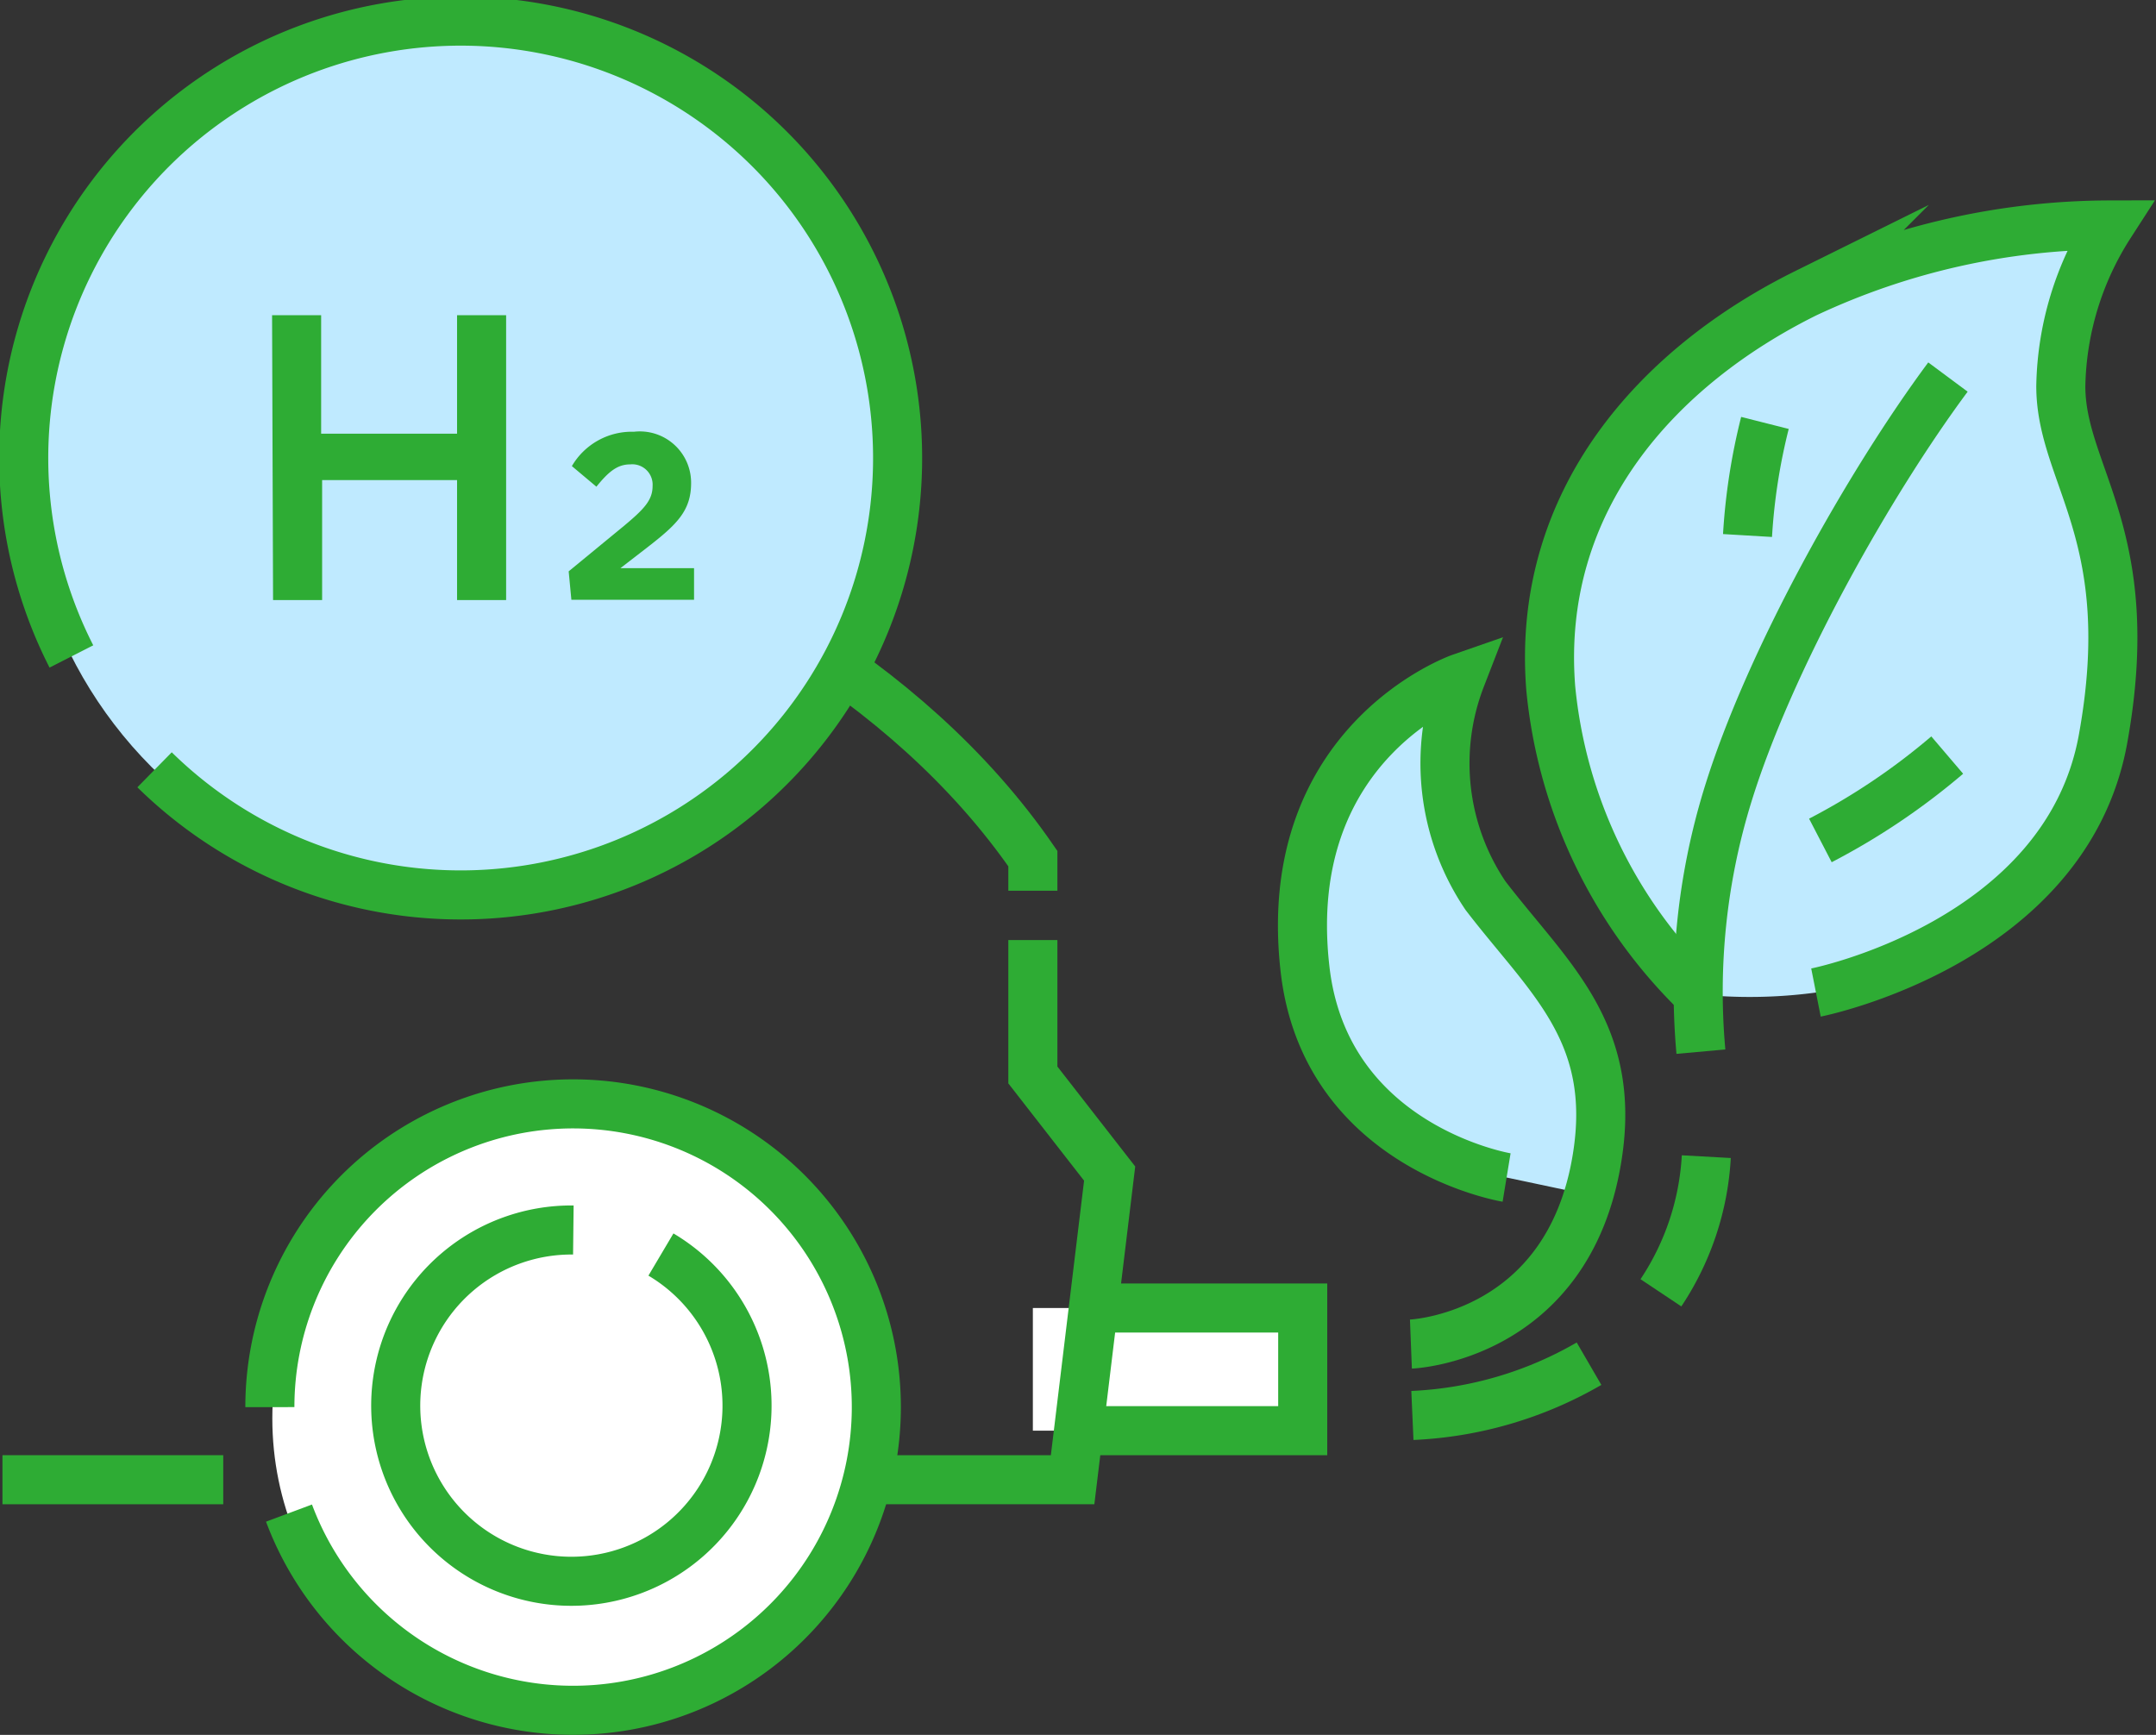 <svg xmlns="http://www.w3.org/2000/svg" viewBox="0 0 87.88 70.72"><rect x="0" y="0" width="87.88" height="70.72" fill="#333333" stroke="none"/><defs><style>.cls-1{fill:#bfeaff;}.cls-2{fill:#fff;}.cls-3{fill:none;stroke:#2eac34;stroke-miterlimit:10;stroke-width:2px;}.cls-4{fill:#2eac34;}</style></defs><g id="レイヤー_2" data-name="レイヤー 2"><g id="事業領域"><path class="cls-1" d="M69.21,40.53a20.07,20.07,0,0,1-6-12.47c-.61-7.69,4.4-13.14,10.4-16.11A29.27,29.27,0,0,1,86,9.17a12.55,12.55,0,0,0-2,6.57c0,3.65,3.23,6.07,1.72,14.39s-11.7,10.33-11.7,10.33A20.31,20.31,0,0,1,69.21,40.53Z"/><path class="cls-1" d="M64.76,48.71a12.2,12.2,0,0,0,.34-1.52c.83-5.14-2-7.35-4.55-10.68a9.64,9.64,0,0,1-1-8.88s-7.4,2.57-6.36,11.84C54,46.78,61.41,48,61.41,48Z"/><rect class="cls-2" x="42.1" y="53.32" width="11" height="5"/><circle class="cls-2" cx="23.6" cy="57.82" r="12.5"/><path class="cls-3" d="M26.94,51.14a7.16,7.16,0,1,1-3.57-1"/><path class="cls-3" d="M11,57.36a12.36,12.36,0,1,1,.78,4.32"/><polyline class="cls-3" points="42.1 38.32 42.1 43.82 45.23 47.84 43.72 60.32 35.1 60.32"/><path class="cls-3" d="M3.36,16.81C7.29,17.17,31.74,20,42.1,35v1.31"/><line class="cls-3" x1="9.1" y1="60.32" x2="0.1" y2="60.32"/><circle class="cls-4" cx="13.1" cy="14.32" r="1"/><polyline class="cls-3" points="45.1 53.32 53.1 53.32 53.1 58.32 44.1 58.32"/><path class="cls-3" d="M57.51,54.79s6.41-.25,7.59-7.6c.83-5.14-2-7.35-4.55-10.68a9.64,9.64,0,0,1-1-8.88s-7.4,2.57-6.36,11.84C54,46.78,61.41,48,61.41,48"/><path class="cls-3" d="M57.57,57.7a15.72,15.72,0,0,0,7.2-2.11"/><path class="cls-3" d="M67.7,52.7a11.11,11.11,0,0,0,1.85-5.55"/><path class="cls-3" d="M69.33,42.87A27.19,27.19,0,0,1,70.4,32.5c1.7-5.58,5.82-12.85,9-17.13"/><path class="cls-3" d="M74.2,34.26a27.46,27.46,0,0,0,5.17-3.48"/><path class="cls-3" d="M71.23,21.83a24.65,24.65,0,0,1,.71-4.59"/><path class="cls-3" d="M69.21,40.53a20.07,20.07,0,0,1-6-12.47c-.61-7.69,4.4-13.14,10.4-16.11A29.27,29.27,0,0,1,86,9.17a12.55,12.55,0,0,0-2,6.57c0,3.65,3.23,6.07,1.72,14.39s-11.7,10.33-11.7,10.33"/><circle class="cls-1" cx="18.74" cy="18.74" r="17.74"/><path class="cls-4" d="M11.09,12.85h2v4.83h5.54V12.85h2V24.46h-2V19.57H13.13v4.89h-2Z"/><path class="cls-4" d="M23.18,23.29l2.25-1.85c.84-.7,1.17-1.06,1.17-1.63a.83.83,0,0,0-.91-.88c-.52,0-.88.29-1.38.91l-1-.84a2.83,2.83,0,0,1,2.53-1.4,2.09,2.09,0,0,1,2.33,2.09v0c0,1.13-.58,1.69-1.78,2.62l-1.1.85h3v1.29h-5Z"/><path class="cls-3" d="M2.91,26.76A17.81,17.81,0,1,1,6.3,31.38"/></g></g></svg>